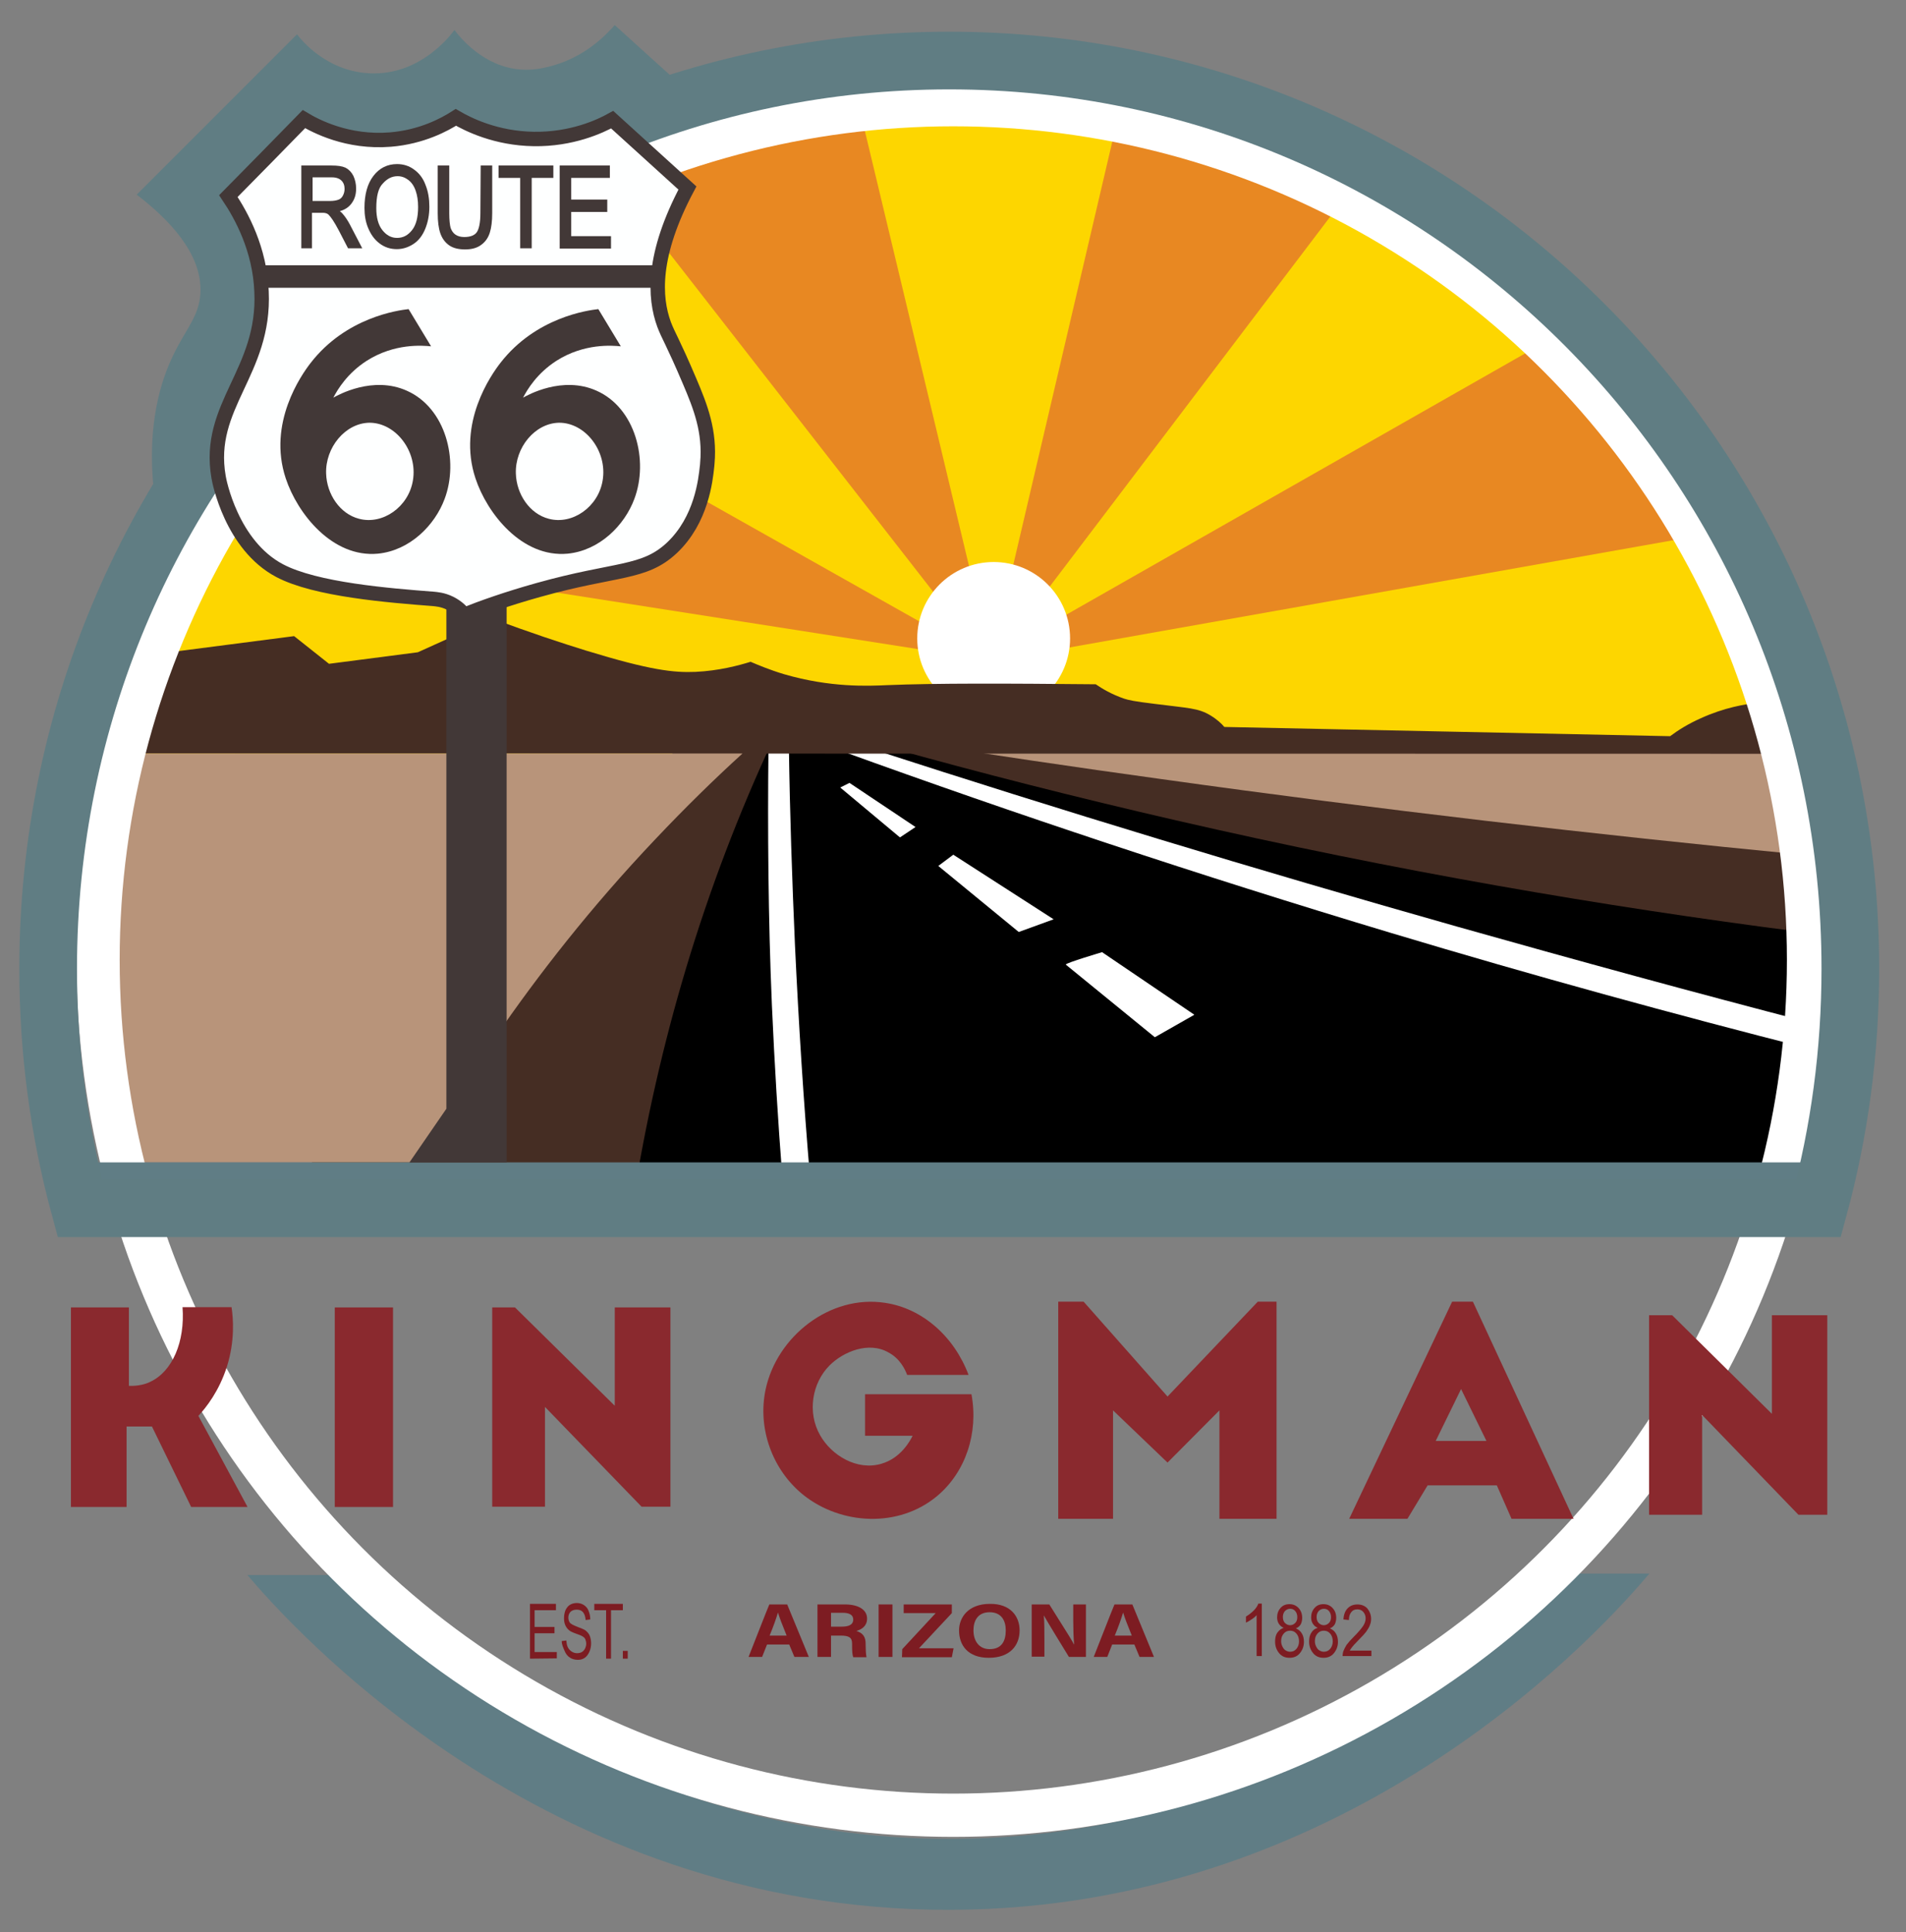 <?xml version="1.0" encoding="utf-8"?>
<!-- Generator: Adobe Illustrator 26.3.1, SVG Export Plug-In . SVG Version: 6.00 Build 0)  -->
<svg version="1.1" id="Layer_1" xmlns="http://www.w3.org/2000/svg" xmlns:xlink="http://www.w3.org/1999/xlink" x="0px" y="0px"
	 viewBox="0 0 661 670.1" style="enable-background:new 0 0 661 670.1;" xml:space="preserve">
<rect x="0" y="0" width="661" height="670.1" fill="#808080" stroke="none"/>
<style type="text/css">
	.st0{fill:#607D85;}
	.st1{fill:#FDD600;}
	.st2{fill:#E88822;}
	.st3{fill:#FFFFFF;}
	.st4{fill:#B8947A;}
	.st5{fill:#452D23;}
	.st6{fill:none;stroke:#FFFFFF;stroke-width:15;stroke-miterlimit:10;}
	.st7{fill:#607D83;}
	.st8{fill:#7D1C22;}
	.st9{fill:none;stroke:#607D83;stroke-width:20;stroke-miterlimit:10;}
	.st10{fill:#8A292E;}
	.st11{fill:#FEFFFF;stroke:#423837;stroke-width:5;stroke-miterlimit:10;}
	.st12{fill:#423837;}
	.st13{fill:#423837;stroke:#423837;stroke-miterlimit:10;}
</style>
<path class="st0" d="M85.8,546.2c10.1,0,20.1,0,30.2,0c17.3,17.4,95.5,92.3,215.3,91.5c117.5-0.8,193.8-74.1,211.5-92l29.2,0
	c-14.4,17-101.5,116.3-242.6,116.6C187.8,662.6,100.2,563.1,85.8,546.2z"/>
<polygon class="st1" points="43.1,259.6 95.2,120.5 247.9,47.2 351.8,34.4 470.5,70.2 529.9,105.4 585.8,176.9 623,244.3 
	639.5,330.2 37.6,290.4 "/>
<polygon class="st2" points="64.3,169.8 186.7,204.5 319,225.2 319,215.6 235.4,168.5 "/>
<polygon class="st2" points="325.4,207.5 197.3,43.1 297.3,34.4 336.2,196.9 "/>
<polygon class="st2" points="350.6,199.3 388.3,38.2 465.7,64.6 463.7,72 362,206.1 "/>
<polygon class="st2" points="367.1,214.7 537.1,117.9 586.7,186.2 367.1,225.2 "/>
<circle class="st3" cx="344.6" cy="221.4" r="26.5"/>
<polygon class="st4" points="326.7,254.1 619.8,258.5 634.2,313.7 329.2,271.5 "/>
<path class="st5" d="M276.2,251.8c117,45.8,234,91.7,351,137.5l-2.2-92.9c-72.2-7-146.3-15.6-222.1-26.2c-29.8-4.1-59.2-8.5-88.3-13
	C301.8,255.4,289,253.6,276.2,251.8z"/>
<path d="M219.6,416.1c138.1-0.1,276.1-0.2,414.2-0.3l11.4-95l-6.8-3l-14.4,5.3c-67.7-8.7-140.1-21.1-216.1-38.6
	c-34.7-8-68.2-16.5-100.3-25.5c-5-2.2-14.1-5.4-25.5-4.9c-6.3,0.3-11.6,1.6-15.5,3c-15.3,30.4-30.5,68.8-40,114.5
	C223.3,387.2,221.1,402.1,219.6,416.1z"/>
<path class="st3" d="M271.3,408c-1.5-19.2-2.7-39-3.6-59.3c-1.3-30.1-1.5-61.4-1.2-89c2.4-0.1,4.7,0.1,7.1,0
	c0.3,21.5,1.1,45.6,2.1,68.2c1.3,27.6,3,54.3,5.2,80.2C277.8,408,274.6,408,271.3,408z"/>
<path class="st3" d="M292,260.5c59.9,21.7,123.4,42.9,190.3,63c49.9,15,98.5,28.3,145.7,40.3v-9.1c-40.4-10.5-81.4-21.7-122.8-33.4
	c-69.9-19.8-137.6-40.4-203-61.6L292,260.5z"/>
<path class="st5" d="M40.6,261.3l17.4-35l44-5.7l12.1,9.6l30.8-4l25.9-11.7c13,4.9,24,8.5,32.4,11.1c22.5,6.9,30.5,7.7,38,7.4
	c8.2-0.4,14.9-2.2,19.1-3.5c2.6,1.1,6.6,2.8,11.6,4.3c16.1,4.7,29.2,4.1,35.7,3.8c17.2-0.7,41.3-0.6,72.4-0.3c2.2,1.5,5.5,3.5,9.9,5
	c1.6,0.5,3.2,0.9,10.6,1.8c11.7,1.5,15,1.4,19.3,4c2.3,1.4,3.9,2.9,4.8,4l154.6,3.2c2.8-2.1,6.3-4.3,10.6-6.2
	c8.1-3.7,15.5-5,20.8-5.5l5.7,17.8L40.6,261.3L40.6,261.3z"/>
<path class="st5" d="M219.6,416.1c8.6-53.6,24.1-107.5,48.8-160.3c1.2-2.7,2.5-5.3,3.8-7.9l-14.6,9.1l-16.8-3.8l-37.4,40.1
	l-95.2,88.1v34.5L219.6,416.1z"/>
<path class="st4" d="M142,403.1H40.8l-8.5-62.4l8.3-79.4h216.9c-9.9,9-20,18.9-30.2,29.7c-22.4,23.6-40.7,47.1-55.6,68.8l-17.8,38
	L142,403.1z"/>
<circle class="st6" cx="330.6" cy="332.9" r="296.6"/>
<path class="st7" d="M53.3,169.8c-2.3-22.5,2.3-37.6,7.1-47.3c4.3-8.7,8.6-12.9,9.1-20.7c0.8-14-11.4-26.1-22.1-34.3
	c18.5-18.5,37-37,55.6-55.6c1.2,1.6,9.8,12.6,24.8,13.5c18.4,1.1,29.2-14.2,29.8-15c2.1,2.8,10.2,12.7,22.8,13.7
	c5,0.4,8.9-0.7,11.5-1.4c10.8-3.1,17.8-10,21.3-14c7.9,7.2,15.9,14.4,23.8,21.5c-40,22.6-70.9,43.4-92.5,59
	c-15.5,11.2-24.8,18.6-28,21.2C88.4,132.9,67.4,154.2,53.3,169.8z"/>
<rect x="34" y="403.1" class="st0" width="593.2" height="25.5"/>
<g>
	<path class="st8" d="M183.8,575.2v-19h9v2.2h-7.4v5.8h6.9v2.2h-6.9v6.5h7.7v2.2L183.8,575.2L183.8,575.2z"/>
	<path class="st8" d="M194.8,569.1l1.6-0.2c0.1,1,0.2,1.7,0.5,2.3s0.7,1.1,1.3,1.5s1.2,0.6,1.9,0.6c0.6,0,1.2-0.1,1.7-0.4
		c0.5-0.3,0.8-0.7,1.1-1.2c0.2-0.5,0.4-1,0.4-1.6s-0.1-1.1-0.3-1.6s-0.6-0.8-1.1-1.1c-0.3-0.2-1.1-0.5-2.2-0.9
		c-1.1-0.4-2-0.8-2.4-1.2c-0.6-0.5-1-1.1-1.3-1.8s-0.4-1.5-0.4-2.4c0-1,0.2-1.9,0.5-2.7c0.4-0.8,0.9-1.5,1.6-1.9
		c0.7-0.4,1.5-0.6,2.3-0.6c0.9,0,1.7,0.2,2.5,0.7c0.7,0.5,1.3,1.1,1.6,2c0.4,0.9,0.6,1.9,0.6,3l-1.6,0.2c-0.1-1.2-0.4-2.1-0.9-2.7
		c-0.5-0.6-1.2-0.9-2.2-0.9s-1.7,0.3-2.2,0.8c-0.5,0.6-0.7,1.2-0.7,2c0,0.7,0.2,1.2,0.5,1.7c0.3,0.4,1.2,0.9,2.5,1.4
		s2.3,0.9,2.8,1.2c0.7,0.5,1.3,1.2,1.6,1.9c0.3,0.8,0.5,1.7,0.5,2.7s-0.2,2-0.6,2.9c-0.4,0.9-0.9,1.6-1.6,2.1
		c-0.7,0.5-1.5,0.7-2.4,0.7c-1.1,0-2.1-0.3-2.8-0.8c-0.8-0.5-1.4-1.3-1.8-2.3S194.8,570.4,194.8,569.1z"/>
	<path class="st8" d="M210.2,575.2v-16.8h-4.1v-2.2h9.9v2.2h-4.1v16.8H210.2z"/>
	<path class="st8" d="M216,575.2v-2.7h1.7v2.7H216z"/>
</g>
<path class="st9" d="M630.7,419c7.2-26.5,11-54.3,11-83.1c0-173.9-139.9-314.9-312.5-314.9S16.7,161.9,16.7,335.9
	c0,28.8,3.8,56.6,11,83.1H630.7z"/>
<g>
	<g>
		<path class="st8" d="M266,570.3l-1.7,4.3h-4.7c0.3-0.7,6.8-17.4,7.2-18.2h6.2l7.5,18.2h-5l-1.8-4.3H266z M272.8,567.2
			c-1.5-3.7-2.5-6.3-3-8l0,0c-0.6,2-1.6,4.9-2.9,8H272.8z"/>
		<path class="st8" d="M288.2,567.1v7.5h-4.7v-18.2h9.6c4.4,0,7.6,1.7,7.6,4.9c0,2.5-1.7,3.7-3.7,4.3c2.3,0.7,3.2,2.1,3.2,4.4v0.5
			c0,1.6,0.1,3.1,0.3,4.2h-4.6c-0.3-0.8-0.4-2-0.4-4.2V570c0-2.1-1-2.8-4-2.8h-3.3V567.1z M288.2,564.1h3.6c2.3,0,4.1-0.5,4.1-2.5
			c0-1.7-1.6-2.3-3.5-2.3h-4.2L288.2,564.1L288.2,564.1z"/>
		<path class="st8" d="M309.5,556.4v18.2h-4.8v-18.2H309.5z"/>
		<path class="st8" d="M312.9,571.9l11.6-12.5h-11.1v-3h16.7v3l-11.4,12.2h12l-0.6,3.1h-17.3L312.9,571.9L312.9,571.9z"/>
		<path class="st8" d="M353.6,565.4c0,5.2-3.3,9.5-10.7,9.5c-7.2,0-10.3-4.3-10.3-9.5c0-4.5,3.2-9.2,10.7-9.2
			C350.4,556.1,353.6,560.5,353.6,565.4z M337.6,565.4c0,3.6,1.9,6.5,5.6,6.5c4.1,0,5.6-2.7,5.6-6.5c0-3.4-1.5-6.3-5.6-6.3
			C339.2,559.1,337.6,561.9,337.6,565.4z"/>
		<path class="st8" d="M357.8,574.6v-18.2h6.1c7,11.1,8.1,12.9,8.5,13.8h0.1c-0.2-2.2-0.3-5.1-0.3-8.1v-5.7h4.4v18.2h-5.9
			c-7.5-12.2-8.3-13.7-8.7-14.4l0,0c0.2,2.3,0.2,5.5,0.2,8.7v5.6h-4.4V574.6z"/>
		<path class="st8" d="M385.7,570.3l-1.7,4.3h-4.7c0.3-0.7,6.8-17.4,7.2-18.2h6.2l7.5,18.2h-5l-1.8-4.3H385.7z M392.5,567.2
			c-1.5-3.7-2.5-6.3-3-8l0,0c-0.6,2-1.6,4.9-2.9,8H392.5z"/>
	</g>
</g>
<g>
	<path class="st8" d="M437.7,574.3h-1.9v-14.2c-0.4,0.5-1,1-1.8,1.5c-0.7,0.5-1.4,0.9-1.9,1.1v-2.1c1-0.6,1.9-1.3,2.7-2.1
		s1.3-1.6,1.6-2.4h1.2v18.2H437.7z"/>
	<path class="st8" d="M445.2,564.5c-0.8-0.3-1.3-0.8-1.7-1.4c-0.4-0.6-0.6-1.4-0.6-2.2c0-1.3,0.4-2.4,1.2-3.3
		c0.8-0.9,1.8-1.3,3.1-1.3s2.4,0.5,3.2,1.4s1.2,2,1.2,3.4c0,0.8-0.2,1.6-0.5,2.2c-0.4,0.6-0.9,1.1-1.7,1.4c0.9,0.4,1.6,0.9,2.1,1.8
		c0.5,0.8,0.7,1.8,0.7,2.9c0,1.5-0.5,2.8-1.4,3.9c-0.9,1.1-2.1,1.6-3.6,1.6s-2.7-0.5-3.6-1.6c-0.9-1.1-1.4-2.4-1.4-4
		c0-1.2,0.2-2.2,0.7-3C443.6,565.3,444.3,564.8,445.2,564.5z M444.3,569.1c0,0.6,0.1,1.2,0.4,1.8c0.3,0.6,0.6,1.1,1.1,1.4
		c0.5,0.3,1,0.5,1.6,0.5c0.9,0,1.6-0.3,2.2-1c0.6-0.7,0.9-1.6,0.9-2.6c0-1.1-0.3-2-0.9-2.7c-0.6-0.7-1.3-1-2.2-1s-1.6,0.3-2.2,1
		C444.6,567.2,444.3,568,444.3,569.1z M444.9,560.7c0,0.9,0.2,1.6,0.7,2.1s1.1,0.8,1.8,0.8s1.3-0.3,1.8-0.8s0.7-1.2,0.7-2
		s-0.2-1.5-0.7-2.1s-1.1-0.8-1.8-0.8s-1.3,0.3-1.8,0.8C445.1,559.3,444.9,560,444.9,560.7z"/>
	<path class="st8" d="M457,564.5c-0.8-0.3-1.3-0.8-1.7-1.4c-0.4-0.6-0.6-1.4-0.6-2.2c0-1.3,0.4-2.4,1.2-3.3c0.8-0.9,1.8-1.3,3.1-1.3
		s2.4,0.5,3.2,1.4s1.2,2,1.2,3.4c0,0.8-0.2,1.6-0.5,2.2c-0.4,0.6-0.9,1.1-1.7,1.4c0.9,0.4,1.6,0.9,2.1,1.8c0.5,0.8,0.7,1.8,0.7,2.9
		c0,1.5-0.5,2.8-1.4,3.9c-0.9,1.1-2.1,1.6-3.6,1.6s-2.7-0.5-3.6-1.6c-0.9-1.1-1.4-2.4-1.4-4c0-1.2,0.2-2.2,0.7-3
		C455.3,565.3,456,564.8,457,564.5z M456,569.1c0,0.6,0.1,1.2,0.4,1.8c0.3,0.6,0.6,1.1,1.1,1.4c0.5,0.3,1,0.5,1.6,0.5
		c0.9,0,1.6-0.3,2.2-1c0.6-0.7,0.9-1.6,0.9-2.6c0-1.1-0.3-2-0.9-2.7c-0.6-0.7-1.3-1-2.2-1s-1.6,0.3-2.2,1
		C456.3,567.2,456,568,456,569.1z M456.6,560.7c0,0.9,0.2,1.6,0.7,2.1s1.1,0.8,1.8,0.8s1.3-0.3,1.8-0.8s0.7-1.2,0.7-2
		s-0.2-1.5-0.7-2.1s-1.1-0.8-1.8-0.8s-1.3,0.3-1.8,0.8C456.8,559.3,456.6,560,456.6,560.7z"/>
	<path class="st8" d="M475.6,572.2v2.1h-10c0-0.5,0.1-1,0.2-1.5c0.3-0.8,0.7-1.6,1.2-2.4c0.6-0.8,1.4-1.7,2.4-2.7
		c1.6-1.6,2.7-2.9,3.3-3.8c0.6-0.9,0.9-1.8,0.9-2.7s-0.3-1.6-0.8-2.2c-0.5-0.6-1.2-0.9-2.1-0.9c-0.9,0-1.6,0.3-2.1,1
		c-0.5,0.6-0.8,1.5-0.8,2.7l-1.9-0.2c0.1-1.7,0.6-3,1.5-3.9s2-1.3,3.4-1.3s2.6,0.5,3.4,1.4c0.8,1,1.3,2.2,1.3,3.6
		c0,0.7-0.1,1.4-0.4,2.1c-0.2,0.7-0.7,1.4-1.2,2.2c-0.6,0.8-1.5,1.8-2.9,3.2c-1.1,1.1-1.8,1.9-2.1,2.3c-0.3,0.4-0.6,0.8-0.8,1.2h7.5
		V572.2z"/>
</g>
<g>
	<path class="st10" d="M85.8,522.5c-5.7-10.5-11.3-21-17-31.5c2.7-2.9,7.2-8.6,9.9-17.1c2.8-8.9,2.2-16.6,1.6-20.6
		c-5.7,0-11.3,0-17,0c0.9,12-3.5,22.3-11.2,25.9c-1.6,0.8-4.1,1.5-7.4,1.4v-27.2H24.6v69.2h19.3v-27.9h8.8l13.6,27.9h19.5V522.5z"/>
	<rect x="116.1" y="453.4" class="st10" width="20.2" height="69.2"/>
	<polygon class="st10" points="170.7,522.5 170.7,453.4 178.6,453.4 213.2,487.5 213.2,453.4 232.5,453.4 232.5,522.5 222.5,522.5 
		189,487.9 189,522.5 	"/>
	<polygon class="st10" points="571.9,525.3 571.9,456.1 579.9,456.1 614.5,490.3 614.5,456.1 633.7,456.1 633.7,525.3 623.7,525.3 
		590.3,490.7 590.3,525.3 	"/>
	<path class="st10" d="M314.6,476.8c7.1,0,14.2,0,21.3,0c-5-13.3-16-23.1-29-25c-19-2.9-37.5,11.6-41.4,30.1
		c-2.8,13.3,2.2,27.8,13.2,36.6c13,10.3,32.9,11.5,46.3,0.3c9.9-8.3,14.4-21.9,11.9-35.3H300v14.4h16.5c-0.7,1.4-3.9,7.7-10.8,9.7
		c-8.4,2.5-17.3-2.8-21.3-9.9c-4.5-7.9-2.8-18.1,3.3-24.2c4.8-4.8,13.6-8.4,20.4-4.5C312.1,471.1,313.9,474.9,314.6,476.8z"/>
	<polygon class="st10" points="367,526.7 367,451.4 375.8,451.4 404.9,484.3 436.2,451.4 442.7,451.4 442.7,526.7 422.9,526.7 
		422.9,489.1 404.9,507.2 386,489.1 386,526.7 	"/>
	<path class="st10" d="M510.8,451.4h-7.2l-35.7,75.3h20.2l7-11.6h24l5.1,11.6h21.5L510.8,451.4z M497.9,499.7l8.8-18l8.8,18H497.9z"
		/>
</g>
<path class="st11" d="M79.2,68c4.7,7,10.9,18.5,11.5,33.1c1.3,28-19.2,39.5-14.9,64.3c0.2,1.4,4.5,23.7,21.2,32.5
	c12.5,6.6,37.9,8.6,53.4,9.8c0.8,0.1,3.1,0.2,5.7,1.5c2.4,1.2,4,2.8,4.9,4c5.7-2.3,14.6-5.5,25.7-8.6c27.1-7.6,36.6-5.5,46.3-14.6
	c10.3-9.7,11.7-23.6,12.2-28.2c0-0.2,0.1-0.6,0.1-1.1c1-11.1-2.4-19.7-6.1-28.4c-5.9-13.9-7.4-15.8-8.9-19.8
	c-3.4-9.3-4.3-24,8.1-47.3c-8.7-7.9-17.4-15.8-26.1-23.7c-4.3,2.4-14.1,6.9-27.2,6.7c-13.1-0.2-22.7-5-27-7.5
	c-3.9,2.5-11.8,6.8-22.7,7.7c-14.9,1.2-26-4.7-30-7.1C96.8,50.1,88,59.1,79.2,68z"/>
<path class="st12" d="M141.1,135.5c-11.8-5.3-23.9,1.5-25.5,2.4c1.5-2.9,4.9-8.5,11.6-12.8c9.6-6.1,19.3-5.3,22.3-5
	c-2.6-4.3-5.2-8.6-7.8-12.9c-3.6,0.4-21.7,2.8-34,18.7c-3.1,4-15,20.8-8.6,40c4,12.1,16.1,27.6,32,26.1c11-1.1,19.7-9.8,23.1-19
	C159.2,159.7,154.6,141.5,141.1,135.5z M143.2,166.6c-1.5,9.2-10.5,15.5-18.7,13.3c-6.6-1.7-11.2-8.5-11.4-15.7
	c-0.3-9,6.6-17.4,14.9-17.6C137.2,146.5,144.9,156.5,143.2,166.6z"/>
<path class="st12" d="M206.9,135.5c-11.8-5.3-23.9,1.5-25.5,2.4c1.5-2.9,4.9-8.5,11.6-12.8c9.6-6.1,19.3-5.3,22.3-5
	c-2.6-4.3-5.2-8.6-7.8-12.9c-3.6,0.4-21.7,2.8-34,18.7c-3.1,4-15,20.8-8.6,40c4,12.1,16.1,27.6,32,26.1c11-1.1,19.7-9.8,23.1-19
	C225,159.7,220.4,141.5,206.9,135.5z M209,166.6c-1.5,9.2-10.5,15.5-18.7,13.3c-6.6-1.7-11.2-8.5-11.4-15.7
	c-0.3-9,6.6-17.4,14.9-17.6C203,146.5,210.7,156.5,209,166.6z"/>
<g>
	<path class="st13" d="M105,85.6V57.9h10c2,0,3.5,0.2,4.6,0.7c1,0.5,1.9,1.4,2.5,2.6c0.6,1.3,0.9,2.7,0.9,4.2c0,2-0.5,3.6-1.6,5
		s-2.6,2.2-4.8,2.6c0.8,0.5,1.4,0.9,1.8,1.4c0.9,1,1.7,2.2,2.5,3.7l3.9,7.5H121l-3-5.8c-0.9-1.7-1.6-2.9-2.2-3.8
		c-0.6-0.9-1.1-1.5-1.5-1.9s-0.9-0.6-1.4-0.7c-0.3-0.1-0.9-0.1-1.7-0.1h-3.5v12.3L105,85.6L105,85.6z M108,70.2h6.4
		c1.4,0,2.4-0.2,3.2-0.5c0.8-0.3,1.4-0.9,1.8-1.7s0.6-1.6,0.6-2.5c0-1.3-0.4-2.4-1.2-3.2c-0.8-0.8-2-1.3-3.7-1.3h-7.2v9.2H108z"/>
	<path class="st13" d="M126.9,72.1c0-4.6,1-8.2,3-10.8c2-2.6,4.6-3.9,7.8-3.9c2.1,0,4,0.6,5.6,1.8c1.7,1.2,3,2.9,3.8,5.1
		c0.9,2.2,1.3,4.7,1.3,7.4c0,2.8-0.5,5.3-1.4,7.5s-2.2,3.9-3.9,5c-1.7,1.1-3.5,1.7-5.5,1.7c-2.1,0-4-0.6-5.7-1.9
		c-1.7-1.3-2.9-3-3.8-5.2C127.3,76.9,126.9,74.6,126.9,72.1z M130,72.2c0,3.3,0.7,6,2.2,7.9s3.3,2.9,5.5,2.9c2.3,0,4.1-1,5.6-2.9
		s2.2-4.7,2.2-8.3c0-2.3-0.3-4.2-0.9-5.9c-0.6-1.7-1.5-3-2.7-3.9s-2.5-1.4-4-1.4c-2.1,0-3.9,0.9-5.5,2.7C130.7,65,130,68,130,72.2z"
		/>
	<path class="st13" d="M167.2,57.9h3v16c0,2.8-0.3,5-0.8,6.6s-1.4,3-2.8,4c-1.3,1-3.1,1.5-5.3,1.5c-2.1,0-3.9-0.4-5.2-1.3
		c-1.3-0.9-2.3-2.2-2.9-3.9s-0.9-4-0.9-6.9v-16h3v16c0,2.4,0.2,4.2,0.5,5.3c0.4,1.1,1,2,1.9,2.6s2,0.9,3.3,0.9
		c2.2,0,3.8-0.6,4.7-1.8c0.9-1.2,1.4-3.6,1.4-7L167.2,57.9L167.2,57.9z"/>
	<path class="st13" d="M180.9,85.6V61.2h-7.5v-3.3h18v3.3h-7.5v24.4H180.9z"/>
	<path class="st13" d="M194.6,85.6V57.9H211v3.3h-13.4v8.5h12.5V73h-12.5v9.4h13.8v3.3h-16.8V85.6z"/>
</g>
<rect x="91.3" y="92" class="st12" width="136.9" height="7.8"/>
<polygon class="st12" points="154.8,208.6 154.8,384.5 142,403.1 175.7,403.1 175.7,208.6 163,212.3 "/>
<polygon class="st3" points="291.4,273.1 312.1,290.4 317.5,286.8 294.6,271.5 "/>
<polygon class="st3" points="325.4,300.3 330.6,296.4 365.4,318.8 353.3,323.2 "/>
<path class="st3" d="M369.6,334.5c0.1-0.6,12.6-4.3,12.6-4.3l32,21.7l-13.7,7.8L369.6,334.5z"/>
</svg>
